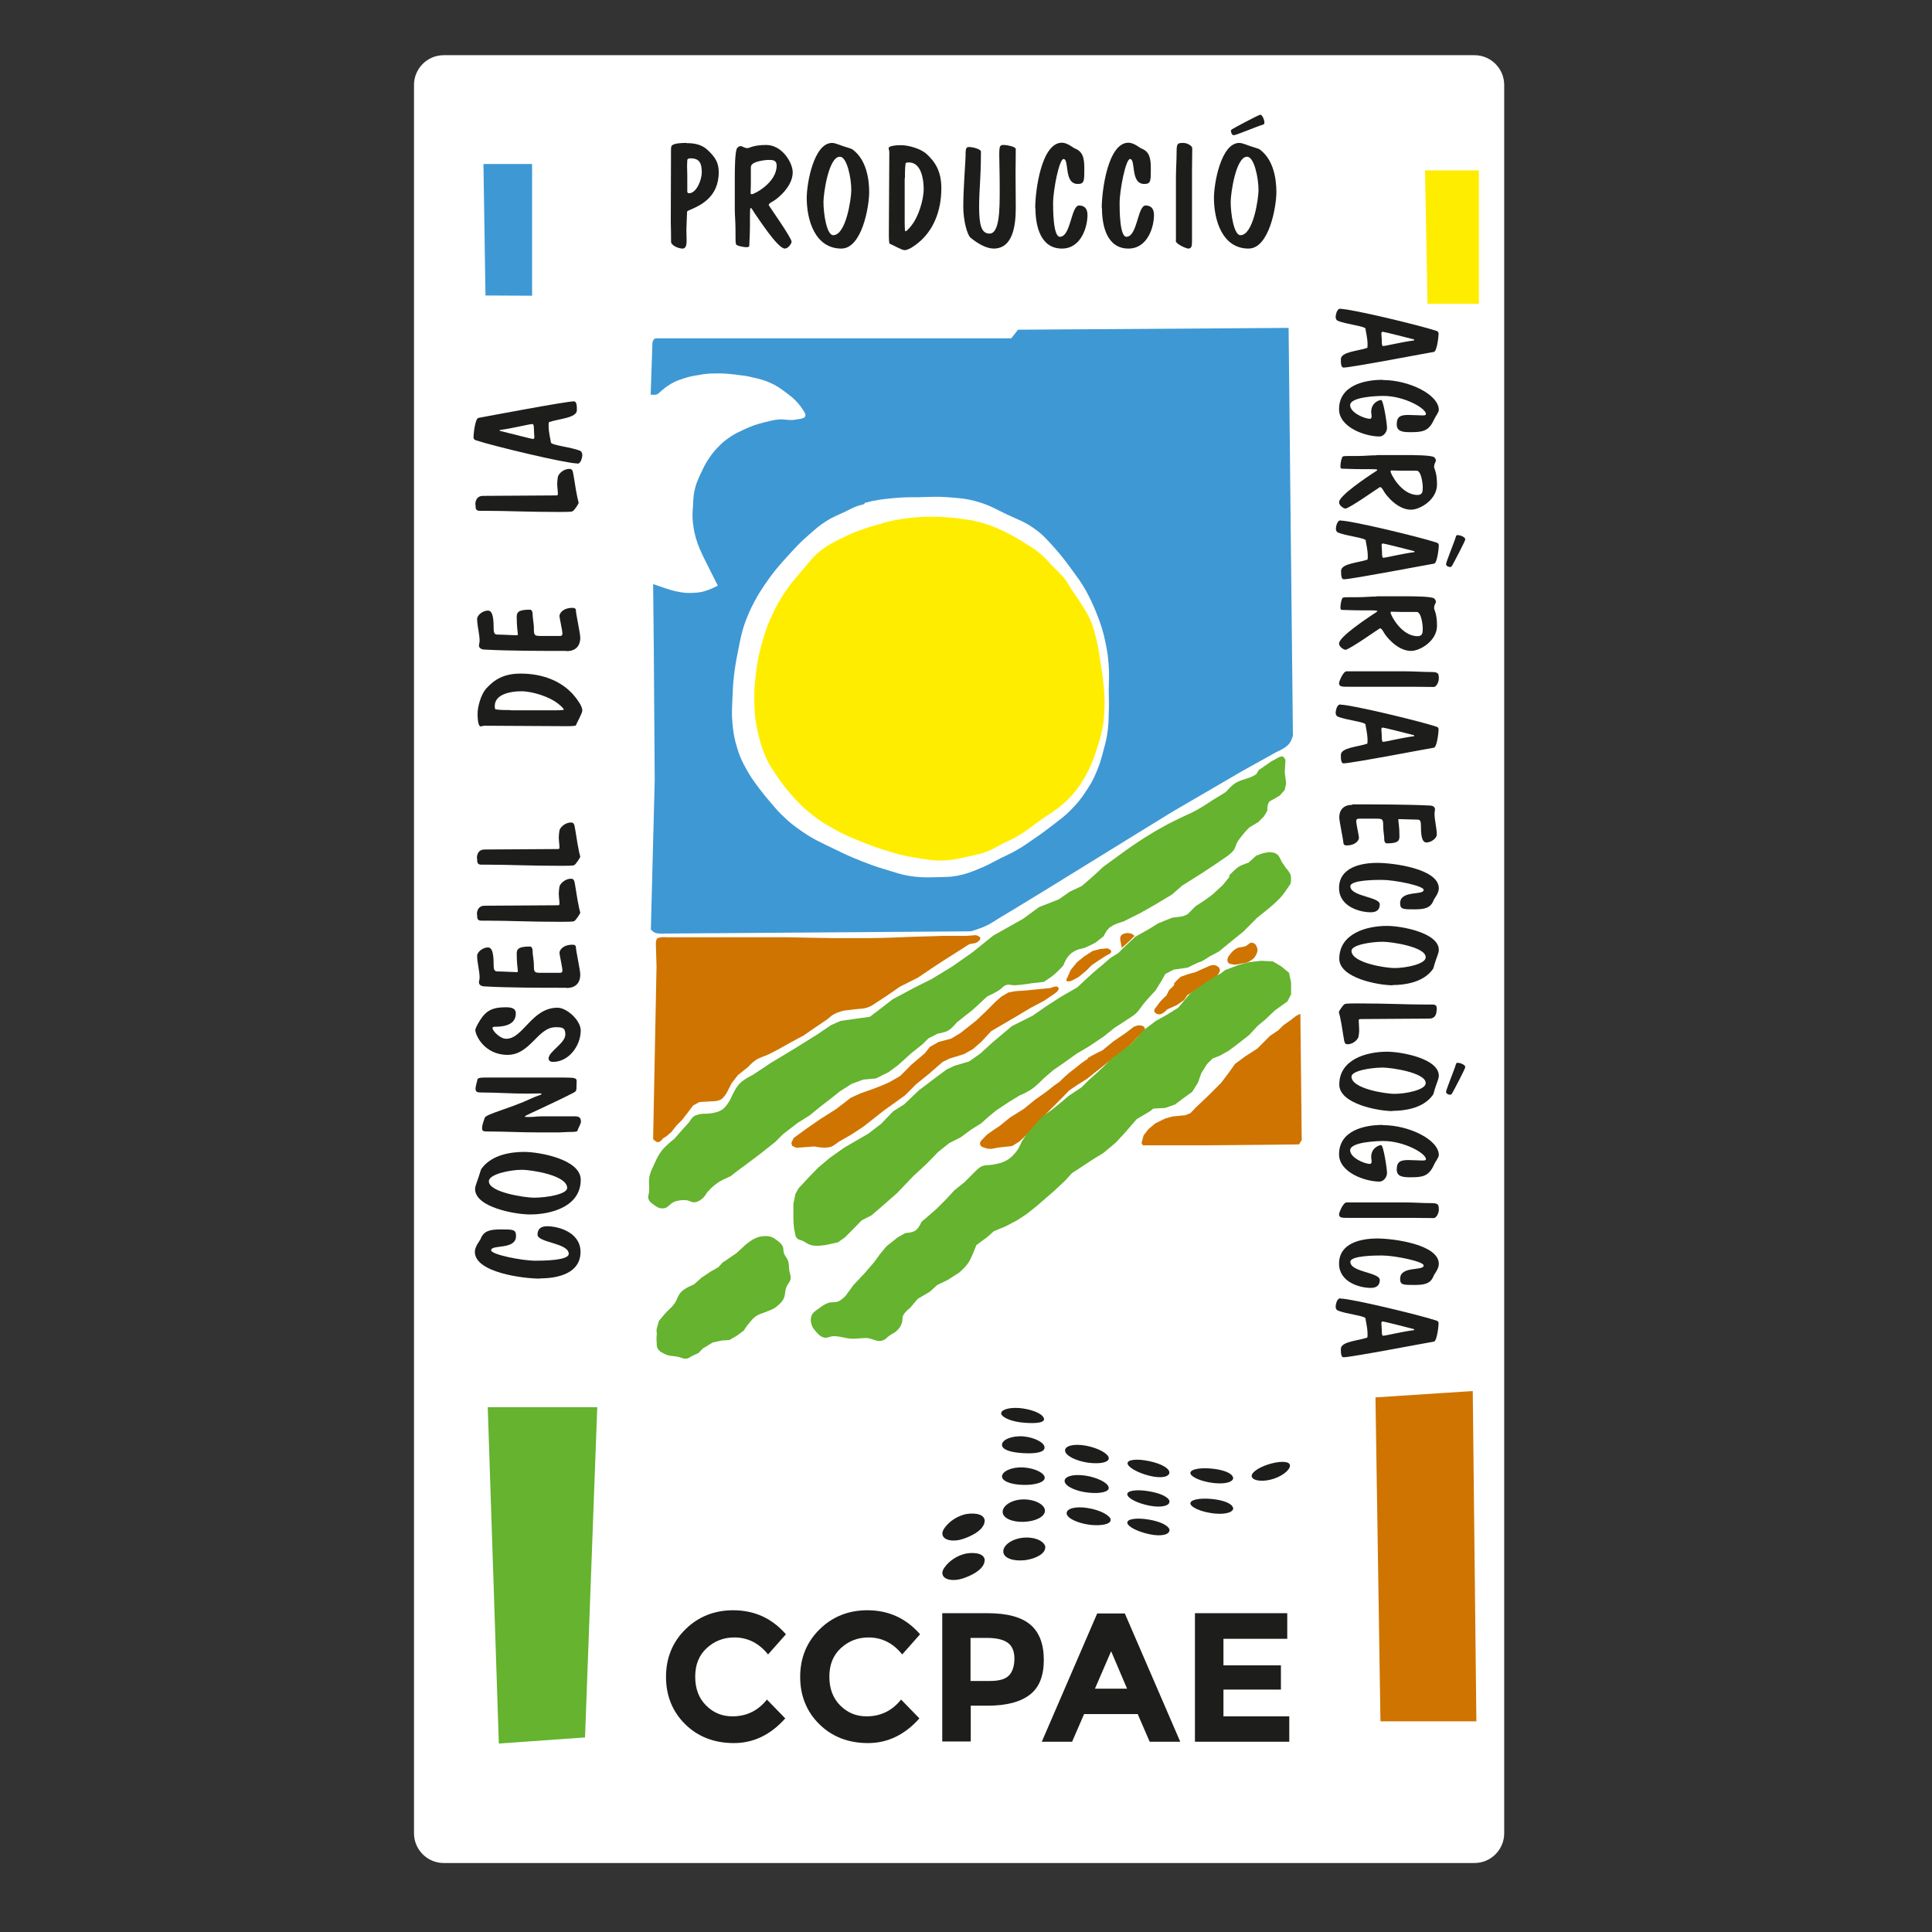 <svg xmlns="http://www.w3.org/2000/svg" width="140" height="140" viewBox="0 0 140 140" fill="none"><rect x="0" y="0" width="140" height="140" fill="#333333" stroke="none"/><g clip-path="url(#clip0_1456_1188)"><path d="M30 6.152C30 4.969 30.967 4 32.148 4H106.852C108.033 4 109 4.969 109 6.152V132.848C109 134.031 108.033 135 106.852 135H32.148C30.967 135 30 134.031 30 132.848V6.152Z" fill="white"></path><path d="M35.033 11.885H38.557V21.428L35.18 21.412L35.033 11.885Z" fill="#3E98D4"></path><path d="M103.262 12.345H107.164V22.02H103.443L103.262 12.345Z" fill="#FFED00"></path><path d="M35.344 101.967H43.279L42.393 125.9L36.148 126.343L35.344 101.967Z" fill="#65B32E"></path><path d="M99.672 101.26L106.721 100.8L106.984 124.734H100.033L99.672 101.26Z" fill="#CF7400"></path><path fill-rule="evenodd" clip-rule="evenodd" d="M62.639 36.524C62.443 36.573 62.344 36.606 62.164 36.656C61.738 36.803 61.525 36.951 61.131 37.132C60.639 37.362 60.344 37.46 59.885 37.756C59.328 38.101 59.066 38.364 58.574 38.791C57.967 39.317 57.672 39.645 57.131 40.236C56.41 41.025 56.016 41.485 55.41 42.372C55.098 42.848 54.918 43.111 54.656 43.62C54.377 44.146 54.246 44.442 54.033 45C53.721 45.838 53.656 46.331 53.475 47.201C53.197 48.581 53.115 49.386 53.066 50.782C53.049 51.373 53.016 51.702 53.066 52.293C53.131 53.049 53.197 53.492 53.426 54.232C53.607 54.823 53.754 55.135 54.049 55.677C54.361 56.252 54.59 56.564 54.984 57.09C55.328 57.55 55.525 57.796 55.902 58.223C56.246 58.634 56.443 58.864 56.836 59.225C57.262 59.636 57.525 59.833 58.016 60.178C58.869 60.786 59.443 61.032 60.394 61.492C61.197 61.886 61.656 62.1 62.492 62.428C63.082 62.658 63.426 62.79 64.049 62.971C64.918 63.233 65.41 63.431 66.311 63.529C66.951 63.595 67.311 63.578 67.967 63.562C68.508 63.545 68.82 63.562 69.344 63.463C69.967 63.348 70.311 63.217 70.902 62.971C71.574 62.708 71.934 62.478 72.59 62.149C73.016 61.936 73.279 61.837 73.689 61.591C74.164 61.328 74.41 61.131 74.853 60.835C75.459 60.424 75.787 60.178 76.361 59.734C76.82 59.373 77.115 59.176 77.525 58.765C78.049 58.24 78.328 57.911 78.738 57.271C79.066 56.778 79.23 56.482 79.459 55.924C79.689 55.382 79.787 55.053 79.934 54.478C80.066 54.018 80.131 53.772 80.213 53.312C80.328 52.671 80.328 52.31 80.344 51.653C80.377 51.029 80.344 50.684 80.344 50.059C80.344 49.353 80.394 48.959 80.344 48.269C80.295 47.645 80.262 47.3 80.131 46.676C79.951 45.772 79.787 45.263 79.443 44.392C79.18 43.752 79.016 43.407 78.689 42.799C78.361 42.208 78.115 41.895 77.721 41.353C77.23 40.68 76.951 40.302 76.394 39.678C75.869 39.103 75.59 38.758 74.967 38.315C74.262 37.805 73.77 37.657 72.967 37.28C72.18 36.902 71.738 36.623 70.902 36.376C70.066 36.13 69.574 36.097 68.705 36.031C67.853 35.966 67.361 36.015 66.508 36.031C65.803 36.031 65.41 36.031 64.721 36.097C63.902 36.179 63.443 36.228 62.656 36.442L62.639 36.524ZM47.148 28.64L47.279 24.812C47.279 24.812 47.328 24.631 47.41 24.566C47.492 24.5 47.689 24.517 47.689 24.517H73.279L73.77 23.892L93.377 23.761L93.689 53.312C93.689 53.312 93.59 53.673 93.443 53.854C93.197 54.215 92.525 54.478 92.525 54.478L90.016 55.874L85 58.798C85 58.798 80.557 61.525 77.721 63.283C76.148 64.252 75.279 64.794 73.705 65.747C73.295 65.993 73.049 66.141 72.639 66.387C72.131 66.683 71.869 66.913 71.328 67.143C70.967 67.307 70.361 67.488 70.361 67.488L47.836 67.652C47.836 67.652 47.541 67.652 47.394 67.553C47.295 67.488 47.164 67.356 47.164 67.356L47.443 56.531L47.377 47.004L47.328 42.323C47.328 42.323 47.787 42.487 48.082 42.585C48.525 42.733 48.77 42.815 49.23 42.898C49.607 42.963 49.82 42.98 50.197 42.963C50.623 42.947 50.869 42.914 51.279 42.766C51.574 42.668 52.016 42.438 52.016 42.438L51.115 40.647C51.115 40.647 50.738 39.908 50.557 39.399C50.361 38.824 50.279 38.479 50.213 37.888C50.164 37.428 50.18 37.165 50.213 36.721C50.246 36.228 50.23 35.949 50.344 35.473C50.459 34.964 50.607 34.701 50.82 34.224C50.984 33.88 51.066 33.699 51.262 33.387C51.508 33.009 51.656 32.795 51.967 32.467C52.295 32.122 52.492 31.941 52.885 31.678C53.262 31.416 53.508 31.317 53.918 31.12C54.492 30.857 54.82 30.742 55.426 30.594C55.82 30.496 56.049 30.43 56.443 30.397C56.852 30.364 57.082 30.463 57.492 30.43C57.77 30.397 58.197 30.331 58.213 30.282C58.377 30.249 58.394 30.052 58.328 29.937C58.18 29.674 58.049 29.477 57.836 29.231C57.557 28.902 57.361 28.755 57.016 28.492C56.557 28.147 56.295 27.95 55.77 27.72C55.312 27.523 55.016 27.457 54.525 27.342C54.049 27.227 53.787 27.21 53.295 27.145C52.705 27.079 52.377 27.046 51.787 27.063C51.328 27.063 51.066 27.095 50.623 27.177C50.18 27.243 49.934 27.293 49.492 27.44C49.148 27.555 48.951 27.621 48.639 27.802C48.246 28.032 47.984 28.262 47.721 28.508C47.541 28.672 47.148 28.59 47.148 28.59V28.64Z" fill="#3E98D4"></path><path d="M63.934 37.904C64.623 37.74 65.016 37.641 65.721 37.559C66.328 37.477 66.672 37.46 67.279 37.444C67.754 37.444 68.016 37.444 68.492 37.477C69 37.51 69.279 37.543 69.77 37.608C70.361 37.69 70.705 37.74 71.279 37.92C71.869 38.101 72.18 38.233 72.738 38.495C73.344 38.791 73.689 38.988 74.262 39.349C74.705 39.629 74.967 39.776 75.361 40.105C75.721 40.401 75.885 40.614 76.213 40.959C76.607 41.37 76.869 41.567 77.213 42.027C77.426 42.306 77.508 42.503 77.705 42.799C77.918 43.127 78.049 43.292 78.262 43.62C78.607 44.179 78.836 44.491 79.082 45.099C79.262 45.559 79.328 45.838 79.443 46.314C79.623 47.053 79.672 47.497 79.787 48.252C79.869 48.778 79.918 49.074 79.967 49.599C80.033 50.306 80.066 50.717 80.033 51.423C80 51.998 79.984 52.31 79.869 52.885C79.77 53.377 79.672 53.657 79.525 54.133C79.377 54.593 79.295 54.856 79.115 55.299C78.951 55.694 78.836 55.907 78.639 56.269C78.394 56.696 78.246 56.926 77.951 57.303C77.623 57.714 77.41 57.928 77.016 58.273C76.459 58.765 76.082 58.946 75.475 59.373C74.787 59.866 74.426 60.194 73.689 60.622C73.328 60.835 73.098 60.917 72.721 61.098C72.246 61.344 71.984 61.525 71.475 61.722C70.984 61.903 70.689 61.952 70.164 62.067C69.557 62.199 69.213 62.297 68.574 62.346C67.721 62.396 67.246 62.297 66.41 62.166C65.443 62.018 64.902 61.853 63.951 61.558C63.344 61.361 63 61.229 62.394 60.983C61.623 60.671 61.18 60.49 60.443 60.08C59.918 59.784 59.623 59.62 59.131 59.258C58.426 58.733 58.066 58.388 57.475 57.747C57.066 57.287 56.852 57.024 56.492 56.515C56.016 55.825 55.721 55.447 55.41 54.675C55.164 54.1 55.082 53.739 54.934 53.131C54.721 52.211 54.672 51.669 54.656 50.717C54.656 49.928 54.688 49.484 54.787 48.712C54.902 47.809 55.016 47.3 55.262 46.429C55.492 45.624 55.656 45.181 56.016 44.425C56.295 43.834 56.492 43.505 56.852 42.947C57.279 42.306 57.574 41.978 58.082 41.386C58.623 40.762 58.885 40.352 59.541 39.842C60.033 39.464 60.361 39.317 60.918 39.037C61.475 38.758 61.803 38.61 62.394 38.397C62.984 38.183 63.312 38.085 63.918 37.937L63.934 37.904Z" fill="#FFED00"></path><path d="M47.705 67.981C47.787 67.882 48.279 67.915 48.279 67.915H51.148H57.049C57.049 67.915 59.049 67.964 60.328 67.981C61.377 67.981 61.967 67.981 63.016 67.981C64.246 67.964 64.934 67.931 66.164 67.882C67 67.866 68.311 67.816 68.311 67.816H70.033L70.689 67.767C70.689 67.767 70.984 67.816 71.033 67.964C71.082 68.145 70.721 68.326 70.721 68.326L70.23 68.424L68.344 69.623L67.492 70.182L66.525 70.839L65.213 71.496C65.213 71.496 64.721 71.841 64.41 72.054C64.131 72.235 63.984 72.35 63.688 72.531C63.361 72.728 63.213 72.892 62.852 73.007C62.508 73.122 62.312 73.089 61.951 73.138C61.639 73.171 61.131 73.237 61.131 73.237C61.131 73.237 60.672 73.352 60.426 73.5C60.197 73.615 60.115 73.746 59.902 73.894C59.574 74.124 59.049 74.469 59.049 74.469L58.246 75.028L57.328 75.52L56.508 75.98C56.508 75.98 56.033 76.243 55.721 76.391C55.344 76.572 55.082 76.604 54.738 76.834C54.492 76.999 54.18 77.344 54.18 77.344L53.475 77.902L53.016 78.493L52.656 79.2C52.656 79.2 52.459 79.528 52.262 79.66C52.016 79.824 51.508 79.808 51.508 79.808L50.688 79.857L50.23 80.103L49.77 80.711L49.426 81.154L49.016 81.565L48.656 82.025L48.295 82.337L48.049 82.485C48.049 82.485 47.869 82.764 47.672 82.764C47.508 82.764 47.328 82.534 47.328 82.534L47.574 70.034L47.525 68.375C47.525 68.375 47.525 68.112 47.623 67.997L47.705 67.981Z" fill="#CF7400"></path><path d="M91.279 55.759L92.131 55.168L92.59 54.922C92.59 54.922 92.803 54.774 92.951 54.823C93.066 54.872 93.148 55.069 93.148 55.069L93.098 55.989L93.197 56.745L93.098 57.238L92.738 57.648L92.328 57.895C92.328 57.895 92.098 57.993 91.984 58.092C91.803 58.289 91.836 58.749 91.836 58.749L91.59 59.16L91.18 59.57L90.525 59.965C90.525 59.965 90.23 60.26 90.066 60.474C89.902 60.687 89.787 60.802 89.656 61.032C89.541 61.246 89.541 61.394 89.41 61.591C89.213 61.87 88.77 62.149 88.77 62.149L87.951 62.708L87.131 63.25L85.672 64.17L84.918 64.827L83.656 65.582L82.607 66.174L81.394 66.781C81.394 66.781 80.639 66.962 80.328 67.291C80.148 67.471 79.967 67.849 79.967 67.849L79.377 68.309C79.377 68.309 78.918 68.555 78.623 68.671C78.377 68.769 78.197 68.753 77.967 68.868C77.689 69.015 77.541 69.114 77.361 69.36C77.197 69.574 77.049 69.968 77.049 69.968L76.656 70.379L76.246 70.74L75.639 71.151L74.77 71.249C74.77 71.249 74.016 71.381 73.525 71.397C73.262 71.397 73.098 71.299 72.869 71.397C72.689 71.463 72.623 71.594 72.459 71.709C72.131 71.939 71.541 72.202 71.541 72.202L70.492 73.171L69.328 74.091C69.328 74.091 68.984 74.535 68.672 74.699C68.426 74.83 67.967 74.896 67.967 74.896L67.279 75.241L66.869 75.652L66.049 76.309L65.082 77.179L64.394 77.689L63.475 78.148L62.557 78.231L61.705 78.543L60.836 79.101L60.328 79.512L59.41 80.218L58.672 80.826L57.803 81.368L56.738 82.189L56.18 82.748L55.082 83.618L54.164 84.308L53.41 84.867L52.951 85.228C52.951 85.228 52.623 85.376 52.41 85.475C52.213 85.59 52.082 85.639 51.902 85.787C51.656 85.967 51.541 86.082 51.344 86.296C51.131 86.51 51.098 86.707 50.852 86.887C50.689 87.002 50.574 87.084 50.377 87.117C50.115 87.166 49.984 86.986 49.705 86.969C49.41 86.953 49.246 86.969 48.951 87.052C48.541 87.166 48.41 87.594 48 87.561C47.738 87.561 47.59 87.462 47.377 87.298C47.197 87.166 47.049 87.084 46.984 86.854C46.934 86.674 47.016 86.575 47.033 86.378C47.082 85.902 46.967 85.622 47.082 85.162C47.164 84.85 47.262 84.686 47.394 84.391C47.574 83.996 47.672 83.75 47.934 83.405C48.23 83.011 48.869 82.518 48.869 82.518L49.459 81.844L49.951 81.302C49.951 81.302 50.098 81.023 50.262 80.908C50.459 80.76 50.869 80.711 50.869 80.711C50.869 80.711 51.344 80.711 51.623 80.662C51.918 80.596 52.098 80.563 52.344 80.399C52.656 80.185 52.934 79.643 52.934 79.643C52.934 79.643 53.246 78.888 53.59 78.526C53.902 78.198 54.557 77.886 54.557 77.886L55.869 77.015L57.639 75.947L59.246 74.945L60.213 74.288L60.918 73.976L61.967 73.828L63.033 73.68L63.639 73.221L64.705 72.399L66.213 71.594L67.525 70.937L69.033 70.017L70.459 69.015L71.967 67.8L74.131 66.584L75.295 65.73L76.721 65.172L77.525 64.613L78.394 64.203L79.262 63.447L79.951 62.806L81.623 61.591C81.623 61.591 82.508 60.967 83.098 60.605C83.59 60.293 83.885 60.129 84.394 59.849C84.836 59.603 85.098 59.488 85.557 59.258C86 59.045 86.262 58.946 86.689 58.716C87.164 58.453 87.853 57.993 87.853 57.993L88.836 57.386C88.836 57.386 89.213 56.926 89.525 56.745C89.721 56.614 90.082 56.499 90.082 56.499C90.082 56.499 90.492 56.384 90.738 56.269C90.853 56.203 91.033 56.104 91.033 56.104L91.23 55.776L91.279 55.759Z" fill="#65B32E"></path><path d="M57.361 82.781L57.508 82.469L58.475 81.762L59.475 81.072L60.59 80.366L61.656 79.545L62.344 79.233L63.361 78.871C63.361 78.871 64.033 78.625 64.459 78.411C64.77 78.247 65.23 77.968 65.23 77.968L66.049 77.146L67.016 76.325L67.377 75.865L68.016 75.504L68.934 75.257L69.59 74.863L70.754 73.943L71.443 73.286L72.098 72.629L72.557 72.219L73.066 71.923L73.574 71.824L74.311 71.775L75.147 71.693L76.131 71.594C76.131 71.594 76.606 71.364 76.705 71.578C76.787 71.775 76.393 72.021 76.393 72.021L75.639 72.531L74.672 73.04L73.574 73.697L72.705 74.206L71.836 74.715L71.082 75.52L70.492 76.029L69.836 76.391L68.82 76.703L68.311 76.949L67.311 77.82L66.393 78.559L65.574 79.38L64.016 80.497L63.311 81.056L62.557 81.647L61.705 82.206L60.738 82.764C60.738 82.764 60.475 82.978 60.279 83.076C59.82 83.273 59.016 83.076 59.016 83.076L57.705 83.175L57.393 83.027L57.344 82.781H57.361Z" fill="#CF7400"></path><path d="M77.344 70.839L77.59 70.28L78.049 69.722L78.557 69.311L79.164 68.917L79.721 68.769L80.262 68.72C80.262 68.72 80.492 68.802 80.525 68.933C80.557 69.098 80.213 69.213 80.213 69.213L79.574 69.623L79.115 69.935L78.705 70.346L78.147 70.806L77.689 71.052C77.689 71.052 77.328 71.2 77.279 71.052C77.262 70.97 77.328 70.855 77.328 70.855L77.344 70.839Z" fill="#CF7400"></path><path d="M81.197 67.866C81.279 67.701 81.426 67.652 81.606 67.619C81.77 67.586 82.016 67.668 82.016 67.668L82.213 67.816L81.803 68.227L81.295 68.687L81.197 68.227C81.197 68.227 81.147 67.997 81.197 67.866Z" fill="#CF7400"></path><path d="M89.066 63.447C89.066 63.447 89.459 63.003 89.77 62.806C90.033 62.642 90.475 62.511 90.475 62.511L91.033 62.001L91.443 61.854C91.443 61.854 91.82 61.739 92.049 61.755C92.246 61.771 92.377 61.788 92.541 61.903C92.721 62.034 92.853 62.412 92.853 62.412L93.164 62.872C93.164 62.872 93.443 63.168 93.525 63.414C93.59 63.644 93.525 64.022 93.525 64.022C93.525 64.022 93.18 64.564 92.918 64.892C92.607 65.27 92.016 65.763 92.016 65.763L91.098 66.502L90.082 67.521L89.066 68.342L88.328 68.95L87.672 69.295C87.672 69.295 87.066 69.705 86.967 69.705C86.869 69.705 86.066 70.116 86.066 70.116L85.049 70.264L84.443 70.576L84.131 71.134L83.721 71.791C83.721 71.791 83.279 72.251 83.016 72.564C82.705 72.909 82.607 73.171 82.262 73.483C82 73.697 81.82 73.779 81.541 73.976C81.23 74.173 80.754 74.485 80.754 74.485L80 75.093L78.902 75.832L78.033 76.342L77.115 76.999L76.311 77.557L75.607 78.165C75.607 78.165 75.098 78.707 74.689 78.97C74.394 79.167 73.885 79.38 73.885 79.38L73.131 79.84L72.213 80.448L71.705 80.859L71.098 81.401L70.361 81.861L69.607 82.419L68.787 82.83L67.967 83.487C67.967 83.487 67.426 84.062 67.066 84.407C66.721 84.735 66.164 85.245 66.164 85.245L65 86.46L63.803 87.511L63.148 88.07L62.443 88.431L61.59 89.302L61.23 89.663L60.721 90.025L59.803 90.222C59.803 90.222 59.148 90.337 58.754 90.222C58.492 90.14 58.394 90.025 58.148 89.91C58.016 89.844 57.902 89.86 57.787 89.762C57.623 89.614 57.639 89.466 57.59 89.253C57.492 88.891 57.492 88.284 57.492 88.284V87.232L57.639 86.526C57.639 86.526 57.836 86.115 57.951 86.017C58.049 85.918 58.656 85.261 58.656 85.261L59.295 84.604L60.115 83.914L61.18 83.159L62.934 82.14L63.852 81.434L64.721 80.53L65.525 80.021L66.59 79.003L67.918 78.001L68.607 77.491L69.164 77.229L70.23 76.916L71.082 76.309L71.902 75.553L73.328 74.354L74.836 73.598L75.853 72.892L76.869 72.235L78.066 71.545L78.77 70.888L79.279 70.428L79.885 69.919L80.475 69.41L81.033 69.065L81.344 68.753L82.262 67.882L83.262 67.323L83.918 66.913L84.934 66.502L85.689 66.404L86.049 66.256L86.639 65.665L87.344 65.204C87.344 65.204 87.853 64.843 87.951 64.745C88.049 64.646 88.607 64.137 88.607 64.137L89.098 63.529L89.066 63.447Z" fill="#65B32E"></path><path d="M89.164 69.114C89.311 68.933 89.41 68.835 89.623 68.72C89.836 68.605 90 68.654 90.23 68.572C90.459 68.49 90.557 68.243 90.787 68.326C90.967 68.375 91.033 68.506 91.098 68.687C91.164 68.9 91.098 69.032 91 69.229C90.885 69.459 90.721 69.558 90.492 69.689C90.279 69.804 90.131 69.804 89.885 69.837C89.672 69.87 89.541 69.935 89.328 69.886C89.18 69.853 89.066 69.853 88.984 69.738C88.918 69.623 88.934 69.508 88.984 69.377C89.033 69.262 89.098 69.213 89.164 69.13V69.114Z" fill="#CF7400"></path><path d="M85.082 71.299C84.984 71.299 85.541 70.79 85.541 70.79L86.082 70.592L86.639 70.445L86.951 70.297L87.508 70.05C87.508 70.05 87.852 69.87 88.066 69.952C88.213 70.001 88.311 70.067 88.377 70.198C88.443 70.379 88.328 70.51 88.23 70.658C88.131 70.79 87.918 70.904 87.918 70.904L87.557 71.151L86.852 71.611L86.049 72.104L85.803 72.465L85.295 72.826L84.59 73.138C84.59 73.138 84.246 73.533 83.984 73.5C83.852 73.483 83.754 73.451 83.672 73.352C83.541 73.155 83.803 72.991 83.918 72.793C84.098 72.498 84.525 72.136 84.525 72.136L84.721 71.742C84.721 71.742 85.18 71.332 85.082 71.332V71.299Z" fill="#CF7400"></path><path d="M78.82 76.67C79.213 76.424 79.885 76.112 79.885 76.112L80.689 75.455L81.557 74.863L82.164 74.403C82.164 74.403 82.443 74.272 82.623 74.305C82.754 74.321 82.853 74.338 82.934 74.453C83.082 74.666 82.574 74.978 82.311 75.274C82.066 75.57 81.902 75.717 81.607 75.964C81.41 76.128 81.098 76.374 81.098 76.374L80.394 76.884L79.754 77.393L78.738 78.198L78.082 78.608L77.475 79.019L76.934 79.578L76.574 79.939L75.508 81.007L74.803 81.811L74.197 82.419L73.853 82.731L73.344 83.043C73.344 83.043 72.82 83.109 72.475 83.142C72.066 83.175 71.803 83.339 71.41 83.191C71.262 83.142 71.131 83.126 71.049 82.994C70.918 82.764 71.18 82.584 71.361 82.386C71.525 82.189 71.672 82.124 71.885 81.959C72.098 81.811 72.426 81.598 72.426 81.598L73.197 80.974L74.197 80.35L75 79.693L75.836 79.101L76.328 78.707L76.77 78.395C76.77 78.395 77.098 78.066 77.311 77.886C77.525 77.689 77.656 77.606 77.885 77.426C78.082 77.278 78.18 77.179 78.377 77.031C78.557 76.9 78.656 76.834 78.836 76.719L78.82 76.67Z" fill="#CF7400"></path><path d="M88.82 70.28L89.77 69.919L90.525 69.722L91.393 69.623L92.246 69.672L92.853 70.034L93.41 70.494L93.557 71.2V72.054L93.295 72.564L92.377 73.221L91.689 73.878L91.131 74.338L90.525 74.995L89.77 75.586L89.033 76.144L88.377 76.506L87.869 76.703L87.459 77.114L87.049 77.771L86.803 78.461L86.393 79.118L85.754 79.578L85.147 80.037L84.443 80.284L83.574 80.333L83.328 80.53L82.377 81.089L81.508 82.091L80.853 82.797L79.951 83.553L79.197 84.013L78.377 84.555L77.672 85.015L77.213 85.524L76.41 86.279L75.197 87.331L74.443 87.939L73.754 88.398L72.885 88.858L72.016 89.22L71.557 89.63L70.754 90.222L70.508 90.83C70.508 90.83 70.311 91.322 70.115 91.585C69.918 91.848 69.541 92.193 69.541 92.193L68.672 92.751L67.918 93.113L67.377 93.606L66.508 94.115L65.951 94.772C65.951 94.772 65.557 95.068 65.443 95.33C65.361 95.528 65.426 95.675 65.344 95.889C65.262 96.102 65.197 96.217 65.033 96.382C64.836 96.595 64.672 96.628 64.443 96.792C64.279 96.907 64.213 97.022 64.033 97.105C63.574 97.318 63.262 96.973 62.77 96.957C62.361 96.957 62.131 97.022 61.721 97.006C61.213 96.99 60.934 96.825 60.426 96.825C60.115 96.825 59.934 97.006 59.656 96.907C59.41 96.825 59.312 96.694 59.131 96.497C58.951 96.3 58.852 96.168 58.787 95.905C58.738 95.708 58.738 95.593 58.787 95.396C58.885 95.084 59.115 94.986 59.377 94.788C59.59 94.624 59.738 94.525 59.984 94.427C60.279 94.312 60.508 94.427 60.803 94.279C61 94.181 61.262 93.918 61.262 93.918L61.852 93.113L62.672 92.242L63.377 91.421L63.738 90.912L64.246 90.304L65.049 89.663L65.607 89.351C65.607 89.351 66.115 89.335 66.361 89.154C66.59 88.99 66.77 88.546 66.77 88.546L67.836 87.626L68.639 86.822L69.147 86.263L69.902 85.655L70.311 85.245L70.557 84.998C70.557 84.998 70.853 84.67 71.098 84.538C71.41 84.391 71.623 84.456 71.967 84.391C72.262 84.325 72.443 84.308 72.721 84.193C73.049 84.046 73.23 83.914 73.475 83.651C73.607 83.504 73.672 83.421 73.787 83.241C73.902 83.06 74.033 82.731 74.033 82.731L74.443 82.124L75.508 80.924L76.164 80.465L76.918 79.857L77.459 79.397L78.377 78.789L78.885 78.28L79.492 77.738L79.984 77.278L80.59 76.67L81.967 75.652L82.934 74.6L83.738 73.993L84.557 73.533L85.377 73.023L85.885 72.416L86.23 72.005L87.344 71.2L88 70.79L88.459 70.543L88.869 70.231L88.82 70.28Z" fill="#65B32E"></path><path d="M93.459 73.976L93.918 73.615L94.23 73.467L94.328 82.616L94.131 82.928C94.131 82.928 90.016 82.978 87.393 82.994C86.541 82.994 85.213 82.994 85.213 82.994H82.82L82.721 82.83L82.869 82.272L83.23 81.812L83.721 81.401L84.426 81.056L84.934 80.908L85.902 80.809L86.262 80.662L86.656 80.251L87.574 79.38L88.492 78.461L89.098 77.656L89.492 77.097L90.246 76.539L91.115 75.98L92.033 75.06L92.623 74.666L92.984 74.305L93.492 73.943L93.459 73.976Z" fill="#CF7400"></path><path d="M52.393 91.47L53.361 90.813L53.984 90.238C53.984 90.238 54.393 89.877 54.705 89.745C54.918 89.647 55.066 89.598 55.295 89.581C55.525 89.565 55.672 89.565 55.885 89.63C56.066 89.696 56.148 89.762 56.295 89.877C56.475 90.008 56.59 90.09 56.705 90.287C56.803 90.485 56.738 90.649 56.82 90.846C56.902 91.043 57 91.125 57.082 91.306C57.197 91.585 57.148 91.782 57.197 92.078C57.23 92.291 57.312 92.423 57.295 92.636C57.262 92.916 57.082 93.014 56.984 93.277C56.852 93.606 56.934 93.852 56.754 94.164C56.606 94.41 56.475 94.509 56.262 94.69C55.967 94.92 55.754 94.953 55.41 95.1C55.213 95.183 55.082 95.199 54.885 95.314C54.59 95.478 54.475 95.659 54.262 95.905C54.098 96.086 53.902 96.415 53.902 96.415L53.393 96.792L52.852 97.104L52.312 97.137C52.312 97.137 51.705 97.269 51.639 97.285C51.574 97.318 51.016 97.679 50.984 97.679C50.951 97.679 50.623 98.041 50.623 98.041C50.623 98.041 50.344 98.172 50.164 98.254C50 98.336 49.918 98.435 49.738 98.451C49.508 98.484 49.377 98.369 49.131 98.32C48.754 98.238 48.492 98.287 48.148 98.106C47.967 98.008 47.836 97.959 47.705 97.794C47.541 97.564 47.606 97.351 47.574 97.072C47.557 96.792 47.623 96.842 47.574 96.365C47.574 96.316 47.754 95.708 47.754 95.708C47.754 95.708 48.033 95.38 48.213 95.166C48.459 94.887 48.639 94.788 48.852 94.493C49.098 94.164 49.098 93.868 49.393 93.589C49.672 93.31 50.279 93.08 50.279 93.08L50.836 92.587L51.492 92.144L52.049 91.832L52.393 91.454V91.47Z" fill="#65B32E"></path><path d="M34.459 36.557C34.459 36.853 34.459 37.017 34.787 37.017C34.951 37.017 35.148 37.017 35.312 37.017C36.77 37.017 38.23 37.099 40.541 37.099C40.869 37.099 41.41 37.099 41.492 37.05C41.623 36.984 41.934 36.491 41.934 36.442C41.934 36.393 41.836 36.245 41.574 34.52C41.508 34.044 41.443 33.978 41.262 33.978C40.77 33.978 40.443 34.405 40.426 34.553C40.393 34.734 40.377 34.931 40.377 35.062C40.377 35.309 40.426 35.555 40.426 35.785C40.426 35.883 40.393 35.9 40.295 35.9C38.541 35.9 36.77 35.933 35 35.933C34.607 35.933 34.443 36.212 34.443 36.573L34.459 36.557Z" fill="#1D1D1B"></path><path fill-rule="evenodd" clip-rule="evenodd" d="M41.836 33.6C42.131 33.6 42.197 33.058 42.197 32.96C42.197 32.877 42.148 32.73 42.066 32.68C41.459 32.401 39.918 32.27 39.918 32.056C39.918 31.925 39.754 31.383 39.754 30.857C39.754 30.791 39.754 30.66 39.77 30.594C40.443 30.348 41.803 30.299 41.803 29.724C41.803 29.461 41.803 29.083 41.59 29.083C41 29.083 34.951 30.233 34.672 30.282C34.426 30.315 34.312 31.481 34.312 31.678C34.312 31.81 34.361 31.859 34.492 31.908C35.738 32.319 41 33.584 41.836 33.584V33.6ZM36.18 31.169C37.246 31.021 38.361 30.726 38.59 30.726C38.689 30.726 38.689 31.005 38.689 31.071C38.689 31.317 38.721 31.547 38.721 31.678C38.721 31.744 38.689 31.81 38.639 31.81C38.508 31.81 37.033 31.416 36.213 31.218V31.153H36.197L36.18 31.169Z" fill="#1D1D1B"></path><path fill-rule="evenodd" clip-rule="evenodd" d="M49.803 12.706C49.803 12.476 49.787 12.246 49.787 12.016C49.787 11.885 49.803 11.753 49.803 11.622C49.803 11.49 49.934 11.474 50.049 11.474C50.705 11.474 50.852 11.852 50.852 12.492C50.852 13.051 50.459 14.004 49.934 14.004C49.82 14.004 49.803 13.938 49.803 13.823V12.706ZM49.754 10.357C49.541 10.357 48.803 10.357 48.672 10.57C48.623 10.636 48.623 10.735 48.623 10.899C48.623 12.854 48.607 14.48 48.607 16.09C48.607 16.336 48.623 16.583 48.623 16.812C48.623 17.503 48.623 17.601 48.656 17.634C48.82 17.88 49.246 18.012 49.459 18.012C49.738 18.012 49.754 17.667 49.754 17.404C49.754 17.075 49.738 16.878 49.738 16.665C49.738 16.386 49.787 15.531 49.787 15.367C49.787 15.318 49.82 15.285 49.902 15.252C50.672 14.924 52.082 14.349 52.082 12.476C52.082 11.737 51.787 11.375 51.344 10.932C50.852 10.439 50.279 10.373 49.754 10.373V10.357Z" fill="#1D1D1B"></path><path fill-rule="evenodd" clip-rule="evenodd" d="M54.426 12.065C54.426 11.704 55.443 11.589 55.688 11.589C56.016 11.589 56.279 11.605 56.279 12C56.279 13.248 54.656 14.069 54.492 14.069C54.41 14.069 54.393 14.069 54.393 13.987C54.393 13.741 54.41 13.511 54.41 13.281V12.065H54.426ZM53.246 15.153C53.246 15.63 53.295 16.073 53.295 16.533C53.295 17.502 53.295 17.601 53.344 17.716C53.377 17.798 53.82 17.913 54.115 17.913C54.246 17.913 54.295 17.864 54.295 17.814C54.295 17.601 54.344 16.977 54.344 16.369C54.344 15.186 54.344 15.071 54.41 15.071C54.459 15.071 54.557 15.252 54.705 15.482C54.869 15.695 56.344 18.012 56.869 18.012C57.131 18.012 57.361 17.634 57.361 17.519C57.361 17.223 55.705 14.907 55.705 14.858C55.705 14.759 55.852 14.677 56 14.595C56.328 14.414 57.443 13.527 57.443 12.492C57.443 11.786 56.672 10.505 55.525 10.505C54.574 10.505 54.311 10.735 54.164 10.735C53.984 10.735 53.852 10.636 53.705 10.587C53.639 10.587 53.541 10.587 53.426 10.718C53.246 10.899 53.246 12.427 53.246 12.887V15.153Z" fill="#1D1D1B"></path><path fill-rule="evenodd" clip-rule="evenodd" d="M60.869 11.359C61.361 11.359 61.688 12.854 61.688 13.774C61.688 14.381 61.311 17.043 60.377 17.043C59.918 17.043 59.672 15.548 59.672 14.628C59.672 14.02 60.049 11.359 60.852 11.359H60.869ZM62.984 13.921C62.984 12.985 62.787 11.589 61.803 10.85C61.721 10.784 61.656 10.768 61.393 10.685C60.967 10.57 60.557 10.357 60.295 10.357C58.984 10.357 58.459 13.248 58.459 14.349C58.459 15.925 59.049 18.012 60.967 18.012C62.459 18.012 62.984 14.973 62.984 13.921Z" fill="#1D1D1B"></path><path fill-rule="evenodd" clip-rule="evenodd" d="M65.574 12.919C65.574 12.657 65.574 12.131 65.623 11.852C65.623 11.786 65.721 11.77 65.869 11.77C66.77 11.77 66.934 13.034 66.934 13.691C66.934 14.529 66.525 15.728 66.098 16.27C66.033 16.369 65.721 16.763 65.606 16.763C65.59 16.763 65.557 16.714 65.557 16.041V12.919H65.574ZM68.213 13.642C68.213 12.394 67.754 11.72 67.147 11.162C66.721 10.768 65.82 10.521 65.311 10.521C65.18 10.521 64.393 10.521 64.393 10.751C64.393 10.817 64.443 10.899 64.443 11.03C64.443 13.018 64.41 14.989 64.41 16.96C64.41 17.371 64.426 17.65 64.475 17.667C64.574 17.683 65.344 18.127 65.541 18.127C65.869 18.127 66.344 17.749 66.492 17.634C67.639 16.73 68.213 15.285 68.213 13.642Z" fill="#1D1D1B"></path><path d="M69.803 14.973C69.803 15.975 70.082 17.01 70.328 17.223C70.82 17.634 71.475 18.012 72 18.012C73.41 18.012 73.606 16.32 73.606 15.055C73.606 14.201 73.59 13.347 73.59 12.492C73.59 12.098 73.606 11.704 73.606 10.8C73.606 10.62 72.934 10.505 72.787 10.505C72.475 10.505 72.41 10.505 72.41 11.228C72.41 11.688 72.443 12.443 72.443 13.724C72.443 15.121 72.443 16.927 71.705 16.927C71.098 16.927 70.951 16.254 70.951 14.973C70.951 13.691 71.082 13.018 71.082 10.981C71.082 10.817 70.525 10.653 70.213 10.653C69.984 10.653 69.967 10.8 69.967 11.375C69.967 11.622 69.803 13.691 69.803 14.989V14.973Z" fill="#1D1D1B"></path><path d="M75.033 15.088C75.033 16.336 75.377 18.012 76.951 18.012C78.361 18.012 78.803 16.418 78.803 15.581C78.803 15.088 78.557 14.891 78.197 14.891C77.606 14.891 77.606 17.157 76.803 17.157C76.311 17.157 76.311 15.17 76.311 14.726C76.311 13.774 76.754 11.523 77.066 11.523C77.508 11.523 77.066 13.33 78.098 13.33C78.574 13.33 78.574 13.117 78.574 12.23C78.574 11.441 78.475 10.981 77.869 10.751C77.754 10.702 77.344 10.341 76.951 10.341C75.459 10.341 75.016 13.839 75.016 15.071L75.033 15.088Z" fill="#1D1D1B"></path><path d="M79.853 15.088C79.853 16.336 80.197 18.012 81.77 18.012C83.18 18.012 83.623 16.418 83.623 15.581C83.623 15.088 83.377 14.891 83.016 14.891C82.426 14.891 82.426 17.157 81.623 17.157C81.131 17.157 81.131 15.17 81.131 14.726C81.131 13.774 81.574 11.523 81.885 11.523C82.328 11.523 81.885 13.33 82.918 13.33C83.393 13.33 83.393 13.117 83.393 12.23C83.393 11.441 83.295 10.981 82.689 10.751C82.574 10.702 82.164 10.341 81.77 10.341C80.279 10.341 79.836 13.839 79.836 15.071L79.853 15.088Z" fill="#1D1D1B"></path><path d="M85.197 17.437C85.197 17.7 85.984 18.012 86.098 18.012C86.377 18.012 86.377 17.798 86.377 17.355C86.377 15.712 86.377 14.086 86.377 12.443C86.377 11.868 86.394 11.31 86.394 10.735C86.394 10.57 86.033 10.357 85.754 10.357C85.344 10.357 85.262 10.39 85.262 10.965C85.262 11.605 85.213 12.246 85.213 12.887V17.437H85.197Z" fill="#1D1D1B"></path><path fill-rule="evenodd" clip-rule="evenodd" d="M91.311 8.32C91.197 8.32 89.361 9.306 89.295 9.355C89.246 9.388 89.197 9.421 89.197 9.47C89.197 9.569 89.246 9.799 89.41 9.799C89.574 9.799 91.164 9.125 91.492 9.043C91.606 9.01 91.623 8.977 91.623 8.862C91.623 8.731 91.492 8.304 91.295 8.304L91.311 8.32ZM90.377 11.359C90.869 11.359 91.197 12.854 91.197 13.774C91.197 14.382 90.82 17.043 89.885 17.043C89.426 17.043 89.18 15.548 89.18 14.628C89.18 14.02 89.557 11.359 90.361 11.359H90.377ZM92.492 13.921C92.492 12.985 92.295 11.589 91.311 10.85C91.23 10.784 91.164 10.768 90.902 10.685C90.475 10.57 90.066 10.357 89.803 10.357C88.492 10.357 87.967 13.248 87.967 14.349C87.967 15.925 88.557 18.012 90.475 18.012C91.967 18.012 92.492 14.973 92.492 13.921Z" fill="#1D1D1B"></path><path d="M39.148 92.636C40.393 92.636 42.066 92.291 42.066 90.715C42.066 89.302 40.475 88.858 39.639 88.858C39.148 88.858 38.951 89.105 38.951 89.466C38.951 90.058 41.213 90.058 41.213 90.862C41.213 91.355 39.23 91.355 38.787 91.355C37.836 91.355 35.59 90.912 35.59 90.6C35.59 90.156 37.393 90.6 37.393 89.565C37.393 89.088 37.18 89.088 36.295 89.088C35.508 89.088 35.049 89.187 34.82 89.795C34.77 89.91 34.41 90.32 34.41 90.715C34.41 92.209 37.902 92.653 39.131 92.653L39.148 92.636Z" fill="#1D1D1B"></path><path fill-rule="evenodd" clip-rule="evenodd" d="M35.426 85.59C35.426 85.097 36.918 84.768 37.836 84.768C38.443 84.768 41.098 85.146 41.098 86.082C41.098 86.542 39.607 86.789 38.689 86.789C38.082 86.789 35.426 86.411 35.426 85.606V85.59ZM37.984 83.471C37.049 83.471 35.656 83.668 34.918 84.653C34.852 84.735 34.836 84.801 34.754 85.064C34.639 85.491 34.426 85.902 34.426 86.165C34.426 87.479 37.312 88.004 38.41 88.004C39.984 88.004 42.082 87.413 42.082 85.491C42.082 83.996 39.049 83.471 37.984 83.471Z" fill="#1D1D1B"></path><path d="M39.623 80.892C39.344 80.892 38.918 80.892 38.754 80.924C38.59 80.941 38.426 80.941 38.328 80.941C38.049 80.941 38.033 80.941 38.033 80.892C38.033 80.842 40.41 79.791 41.557 79.183C41.721 79.101 41.77 79.035 41.77 78.888C41.77 78.707 41.787 78.526 41.787 78.362C41.787 78.132 41.705 78.083 40.885 78.083H35.082C34.787 78.083 34.623 78.132 34.606 78.198C34.541 78.461 34.459 78.756 34.459 78.871C34.459 79.134 34.574 79.167 34.902 79.167C35.967 79.167 37.098 79.249 38.23 79.249C38.508 79.249 38.787 79.233 39.066 79.233C39.148 79.233 39.246 79.233 39.246 79.282C39.246 79.331 38.852 79.43 38.475 79.61C37.049 80.284 35.23 80.727 35.131 80.99C34.984 81.401 34.934 81.582 34.934 81.746C34.934 81.959 35 81.992 35.377 81.992C36.557 81.992 37.754 82.058 38.934 82.058H40.541C40.77 82.058 41.016 82.025 41.246 82.025C41.541 82.025 41.836 82.025 41.852 81.927C41.885 81.762 42.098 81.434 42.098 81.286C42.098 80.957 41.934 80.892 41.623 80.892H39.639H39.623Z" fill="#1D1D1B"></path><path d="M36.77 76.44C38.443 76.44 38.951 74.436 40.262 74.436C40.721 74.436 40.967 74.453 40.967 74.962C40.967 75.602 39.754 76.194 39.754 76.703C39.754 76.884 39.918 76.949 40.066 76.949C41.23 76.949 42.082 75.767 42.082 74.666C42.082 73.96 41.098 73.023 40.393 73.023C38.541 73.023 37.902 75.274 36.688 75.274C36.213 75.274 35.688 74.683 35.688 74.502C35.688 74.436 35.738 74.403 35.852 74.403C37.049 74.403 37.377 73.96 37.377 73.434C37.377 73.04 37.016 72.991 36.656 72.991C35.721 72.991 35.246 73.204 34.787 73.927C34.508 74.37 34.443 74.584 34.443 74.633C34.443 75.011 35.098 76.44 36.787 76.44H36.77Z" fill="#1D1D1B"></path><path d="M41.049 71.594C41.672 71.594 42.049 71.266 42.049 70.609C42.049 70.329 41.738 68.884 41.738 68.703C41.738 68.523 41.672 68.457 41.492 68.457C40.77 68.457 40.541 68.868 40.541 69.048C40.541 69.18 40.754 70.1 40.754 70.313C40.754 70.494 40.672 70.494 40.475 70.494H39.18C38.738 70.494 38.688 70.445 38.688 70.001C38.688 69.508 38.59 69.229 38.59 68.835C38.59 68.753 38.525 68.588 38.41 68.588C37.574 68.588 37.443 68.769 37.443 69.114C37.443 69.87 37.525 70.215 37.525 70.395C37.525 70.428 37.475 70.445 37.459 70.445C37.213 70.445 36.475 70.395 36.131 70.395C35.852 70.395 35.77 70.362 35.77 69.87C35.77 68.917 35.606 68.654 35.361 68.654C34.984 68.654 34.574 68.983 34.574 69.262C34.574 69.771 34.754 70.329 34.754 70.855C34.754 70.987 34.705 71.085 34.705 71.184C34.705 71.397 34.934 71.479 35.115 71.479C36.852 71.578 39.246 71.578 41.033 71.578L41.049 71.594Z" fill="#1D1D1B"></path><path d="M34.574 66.256C34.574 66.552 34.574 66.716 34.902 66.716C35.066 66.716 35.262 66.716 35.426 66.716C36.885 66.716 38.344 66.798 40.656 66.798C40.984 66.798 41.525 66.798 41.607 66.749C41.738 66.683 42.049 66.19 42.049 66.141C42.049 66.092 41.951 65.944 41.688 64.219C41.623 63.743 41.557 63.677 41.377 63.677C40.885 63.677 40.557 64.104 40.541 64.252C40.508 64.433 40.492 64.646 40.492 64.761C40.492 65.007 40.541 65.254 40.541 65.484C40.541 65.582 40.508 65.599 40.41 65.599C38.656 65.599 36.885 65.632 35.115 65.632C34.721 65.632 34.557 65.911 34.557 66.272L34.574 66.256Z" fill="#1D1D1B"></path><path d="M34.574 62.199C34.574 62.494 34.574 62.658 34.902 62.658C35.066 62.658 35.262 62.658 35.426 62.658C36.885 62.658 38.344 62.74 40.656 62.74C40.984 62.74 41.525 62.741 41.607 62.691C41.738 62.626 42.049 62.133 42.049 62.084C42.049 62.034 41.951 61.886 41.688 60.145C41.623 59.669 41.557 59.603 41.377 59.603C40.885 59.603 40.557 60.03 40.541 60.178C40.508 60.359 40.492 60.572 40.492 60.687C40.492 60.934 40.541 61.18 40.541 61.41C40.541 61.509 40.508 61.525 40.41 61.525C38.656 61.525 36.885 61.558 35.115 61.558C34.721 61.558 34.557 61.837 34.557 62.199H34.574Z" fill="#1D1D1B"></path><path fill-rule="evenodd" clip-rule="evenodd" d="M37 51.456C36.738 51.456 36.213 51.456 35.934 51.406C35.869 51.406 35.852 51.308 35.852 51.16C35.852 50.257 37.115 50.092 37.77 50.092C38.607 50.092 39.803 50.503 40.361 50.93C40.459 50.996 40.852 51.308 40.852 51.423C40.852 51.439 40.803 51.472 40.131 51.472H37.016L37 51.456ZM37.721 48.811C36.475 48.811 35.803 49.271 35.246 49.879C34.852 50.306 34.607 51.209 34.607 51.718C34.607 51.85 34.607 52.638 34.836 52.638C34.902 52.638 34.984 52.589 35.115 52.589C37.098 52.589 39.066 52.622 41.033 52.622C41.443 52.622 41.721 52.605 41.738 52.556C41.754 52.458 42.197 51.686 42.197 51.489C42.197 51.16 41.82 50.684 41.705 50.536C40.803 49.37 39.344 48.811 37.721 48.811Z" fill="#1D1D1B"></path><path d="M41.049 47.185C41.672 47.185 42.049 46.856 42.049 46.199C42.049 45.92 41.738 44.474 41.738 44.294C41.738 44.113 41.672 44.047 41.492 44.047C40.77 44.047 40.541 44.458 40.541 44.639C40.541 44.77 40.754 45.69 40.754 45.904C40.754 46.084 40.672 46.084 40.475 46.084H39.18C38.738 46.084 38.688 46.035 38.688 45.592C38.688 45.099 38.59 44.819 38.59 44.425C38.59 44.343 38.525 44.179 38.41 44.179C37.574 44.179 37.443 44.359 37.443 44.704C37.443 45.46 37.525 45.805 37.525 45.986C37.525 46.019 37.475 46.035 37.459 46.035C37.213 46.035 36.475 45.986 36.131 45.986C35.852 45.986 35.77 45.953 35.77 45.46C35.77 44.507 35.606 44.245 35.361 44.245C34.984 44.245 34.574 44.573 34.574 44.852C34.574 45.361 34.754 45.92 34.754 46.446C34.754 46.577 34.705 46.676 34.705 46.774C34.705 46.988 34.934 47.07 35.115 47.07C36.852 47.168 39.246 47.168 41.033 47.168L41.049 47.185Z" fill="#1D1D1B"></path><path fill-rule="evenodd" clip-rule="evenodd" d="M97.131 22.365C96.852 22.365 96.787 22.874 96.787 22.972C96.787 23.055 96.82 23.186 96.918 23.235C97.492 23.498 98.951 23.63 98.951 23.827C98.951 23.958 99.098 24.467 99.098 24.96C99.098 25.026 99.098 25.141 99.082 25.206C98.443 25.436 97.164 25.486 97.164 26.028C97.164 26.274 97.164 26.636 97.361 26.636C97.918 26.636 103.639 25.535 103.902 25.502C104.131 25.469 104.246 24.369 104.246 24.188C104.246 24.073 104.197 24.007 104.082 23.974C102.902 23.58 97.918 22.381 97.131 22.381V22.365ZM102.492 24.664C101.492 24.796 100.426 25.075 100.213 25.075C100.131 25.075 100.131 24.812 100.131 24.746C100.131 24.517 100.098 24.287 100.098 24.172C100.098 24.106 100.131 24.04 100.18 24.04C100.295 24.04 101.705 24.401 102.475 24.599V24.664H102.492Z" fill="#1D1D1B"></path><path d="M100.197 27.523C98.82 27.523 97.033 27.95 97.033 29.658C97.033 30.956 98.902 31.629 99.967 31.629C100.246 31.629 100.508 31.317 100.508 31.005C100.508 30.676 100.246 28.985 100.082 28.985C99.951 28.985 99.361 29.165 99.361 29.855C99.361 29.954 99.393 30.069 99.393 30.151C99.393 30.216 99.377 30.348 99.279 30.348C98.852 30.348 97.836 29.888 97.836 29.362C97.836 28.755 99.803 28.689 100.246 28.689C101.738 28.689 103.328 29.576 103.328 30.003C103.328 30.102 103.18 30.102 103.082 30.102C102.754 30.102 102.41 30.069 102.066 30.069C101.541 30.069 101.213 30.151 101.213 30.742C101.213 31.235 101.574 31.317 102.18 31.317C103.049 31.317 103.525 31.268 103.902 30.43C104.016 30.167 104.262 29.888 104.262 29.707C104.262 28.59 102.098 27.539 100.213 27.539L100.197 27.523Z" fill="#1D1D1B"></path><path fill-rule="evenodd" clip-rule="evenodd" d="M102.656 34.109C103 34.109 103.098 35.079 103.098 35.309C103.098 35.621 103.082 35.867 102.721 35.867C101.541 35.867 100.77 34.323 100.77 34.175C100.77 34.093 100.77 34.093 100.852 34.093C101.082 34.093 101.311 34.109 101.525 34.109H102.672H102.656ZM99.738 32.992C99.295 32.992 98.869 33.042 98.426 33.042C97.508 33.042 97.426 33.042 97.311 33.075C97.23 33.108 97.131 33.518 97.131 33.797C97.131 33.912 97.18 33.962 97.23 33.962C97.426 33.962 98.033 33.995 98.59 33.995C99.705 33.995 99.803 33.995 99.803 34.06C99.803 34.093 99.639 34.192 99.41 34.339C99.197 34.487 97.033 35.9 97.033 36.393C97.033 36.656 97.393 36.853 97.492 36.853C97.77 36.853 99.967 35.292 100 35.292C100.082 35.292 100.18 35.424 100.262 35.571C100.426 35.883 101.262 36.935 102.246 36.935C102.902 36.935 104.131 36.212 104.131 35.111C104.131 34.208 103.918 33.962 103.918 33.83C103.918 33.65 104 33.535 104.049 33.403C104.049 33.337 104.049 33.255 103.934 33.14C103.77 32.976 102.328 32.976 101.885 32.976H99.754L99.738 32.992Z" fill="#1D1D1B"></path><path fill-rule="evenodd" clip-rule="evenodd" d="M106.18 39.087C106.18 38.906 105.787 38.775 105.656 38.775C105.541 38.775 105.525 38.791 105.492 38.906C105.41 39.218 104.787 40.729 104.787 40.877C104.787 41.041 105.016 41.091 105.098 41.091C105.131 41.091 105.18 41.041 105.213 41.008C105.262 40.943 106.18 39.202 106.18 39.087ZM97.147 37.707C96.869 37.707 96.803 38.216 96.803 38.315C96.803 38.397 96.836 38.528 96.934 38.577C97.508 38.84 98.967 38.972 98.967 39.169C98.967 39.3 99.115 39.809 99.115 40.302C99.115 40.368 99.115 40.483 99.098 40.549C98.459 40.779 97.18 40.828 97.18 41.37C97.18 41.616 97.18 41.978 97.377 41.978C97.934 41.978 103.656 40.877 103.918 40.844C104.148 40.811 104.262 39.711 104.262 39.53C104.262 39.415 104.213 39.349 104.098 39.317C102.918 38.922 97.934 37.723 97.147 37.723V37.707ZM102.508 40.007C101.508 40.138 100.443 40.417 100.23 40.417C100.148 40.417 100.148 40.154 100.148 40.089C100.148 39.859 100.115 39.629 100.115 39.514C100.115 39.448 100.148 39.382 100.197 39.382C100.311 39.382 101.721 39.744 102.492 39.941V40.007H102.508Z" fill="#1D1D1B"></path><path fill-rule="evenodd" clip-rule="evenodd" d="M102.656 44.343C103 44.343 103.098 45.312 103.098 45.542C103.098 45.854 103.082 46.101 102.721 46.101C101.541 46.101 100.77 44.557 100.77 44.409C100.77 44.327 100.77 44.327 100.852 44.327C101.082 44.327 101.311 44.343 101.525 44.343H102.672H102.656ZM99.738 43.226C99.295 43.226 98.869 43.275 98.426 43.275C97.508 43.275 97.426 43.275 97.311 43.308C97.23 43.341 97.131 43.752 97.131 44.031C97.131 44.146 97.18 44.195 97.23 44.195C97.426 44.195 98.033 44.228 98.59 44.228C99.705 44.228 99.803 44.228 99.803 44.294C99.803 44.327 99.639 44.425 99.41 44.573C99.197 44.721 97.033 46.133 97.033 46.626C97.033 46.889 97.393 47.086 97.492 47.086C97.77 47.086 99.967 45.526 100 45.526C100.082 45.526 100.18 45.657 100.262 45.805C100.426 46.117 101.262 47.168 102.246 47.168C102.902 47.168 104.131 46.446 104.131 45.345C104.131 44.442 103.918 44.195 103.918 44.064C103.918 43.883 104 43.768 104.049 43.637C104.049 43.571 104.049 43.489 103.934 43.374C103.77 43.21 102.328 43.21 101.885 43.21H99.754L99.738 43.226Z" fill="#1D1D1B"></path><path d="M97.574 48.647C97.328 48.647 97.033 49.386 97.033 49.501C97.033 49.764 97.246 49.764 97.656 49.764C99.197 49.764 100.754 49.764 102.295 49.764C102.836 49.764 103.361 49.78 103.902 49.78C104.066 49.78 104.262 49.452 104.262 49.172C104.262 48.795 104.229 48.696 103.689 48.696C103.082 48.696 102.475 48.647 101.885 48.647H97.59H97.574Z" fill="#1D1D1B"></path><path fill-rule="evenodd" clip-rule="evenodd" d="M97.131 51.045C96.852 51.045 96.787 51.554 96.787 51.653C96.787 51.735 96.82 51.866 96.918 51.916C97.492 52.178 98.951 52.31 98.951 52.507C98.951 52.638 99.098 53.148 99.098 53.64C99.098 53.706 99.098 53.821 99.082 53.887C98.443 54.117 97.164 54.166 97.164 54.708C97.164 54.955 97.164 55.316 97.361 55.316C97.918 55.316 103.639 54.215 103.902 54.182C104.131 54.15 104.246 53.049 104.246 52.868C104.246 52.753 104.197 52.688 104.082 52.655C102.902 52.261 97.918 51.061 97.131 51.061V51.045ZM102.492 53.345C101.492 53.476 100.426 53.755 100.213 53.755C100.131 53.755 100.131 53.492 100.131 53.427C100.131 53.197 100.098 52.967 100.098 52.852C100.098 52.786 100.131 52.721 100.18 52.721C100.295 52.721 101.705 53.082 102.475 53.279V53.345H102.492Z" fill="#1D1D1B"></path><path d="M98 58.322C97.41 58.322 97.049 58.634 97.049 59.242C97.049 59.505 97.344 60.884 97.344 61.032C97.344 61.18 97.41 61.262 97.574 61.262C98.262 61.262 98.475 60.868 98.475 60.704C98.475 60.572 98.279 59.718 98.279 59.505C98.279 59.34 98.361 59.324 98.541 59.324H99.754C100.164 59.324 100.23 59.357 100.23 59.784C100.23 60.26 100.311 60.507 100.311 60.884C100.311 60.967 100.377 61.114 100.492 61.114C101.295 61.114 101.41 60.934 101.41 60.605C101.41 59.882 101.328 59.57 101.328 59.39C101.328 59.357 101.361 59.357 101.393 59.357C101.623 59.357 102.328 59.39 102.639 59.39C102.902 59.39 102.967 59.422 102.967 59.899C102.967 60.802 103.131 61.049 103.361 61.049C103.721 61.049 104.115 60.737 104.115 60.474C104.115 59.997 103.951 59.455 103.951 58.962C103.951 58.831 103.984 58.749 103.984 58.65C103.984 58.437 103.771 58.371 103.59 58.371C101.951 58.289 99.689 58.289 97.984 58.289L98 58.322Z" fill="#1D1D1B"></path><path d="M99.803 62.527C98.623 62.527 97.033 62.856 97.033 64.35C97.033 65.697 98.541 66.108 99.328 66.108C99.803 66.108 99.984 65.878 99.984 65.533C99.984 64.975 97.852 64.975 97.852 64.219C97.852 63.759 99.738 63.759 100.148 63.759C101.049 63.759 103.164 64.186 103.164 64.482C103.164 64.909 101.459 64.482 101.459 65.451C101.459 65.894 101.672 65.894 102.492 65.894C103.246 65.894 103.672 65.796 103.885 65.237C103.918 65.122 104.262 64.745 104.262 64.367C104.262 62.954 100.967 62.527 99.803 62.527Z" fill="#1D1D1B"></path><path fill-rule="evenodd" clip-rule="evenodd" d="M103.311 69.377C103.311 69.853 101.902 70.149 101.033 70.149C100.459 70.149 97.934 69.787 97.934 68.9C97.934 68.473 99.344 68.243 100.213 68.243C100.787 68.243 103.311 68.605 103.311 69.36V69.377ZM100.902 71.381C101.771 71.381 103.115 71.2 103.803 70.264C103.869 70.182 103.885 70.132 103.951 69.87C104.066 69.459 104.262 69.081 104.262 68.835C104.262 67.586 101.541 67.094 100.508 67.094C99.016 67.094 97.049 67.652 97.049 69.475C97.049 70.888 99.918 71.397 100.918 71.397L100.902 71.381Z" fill="#1D1D1B"></path><path d="M104.115 73.221C104.115 72.941 104.115 72.793 103.803 72.793C103.639 72.793 103.475 72.793 103.295 72.793C101.918 72.793 100.525 72.711 98.344 72.711C98.033 72.711 97.525 72.711 97.443 72.761C97.311 72.826 97.016 73.286 97.016 73.336C97.016 73.385 97.115 73.516 97.361 75.159C97.426 75.619 97.475 75.668 97.656 75.668C98.115 75.668 98.426 75.257 98.443 75.126C98.475 74.945 98.492 74.765 98.492 74.65C98.492 74.42 98.459 74.19 98.459 73.96C98.459 73.878 98.492 73.845 98.574 73.845C100.246 73.845 101.918 73.812 103.574 73.812C103.951 73.812 104.098 73.549 104.098 73.204L104.115 73.221Z" fill="#1D1D1B"></path><path fill-rule="evenodd" clip-rule="evenodd" d="M106.18 77.327C106.18 77.146 105.787 77.015 105.656 77.015C105.541 77.015 105.525 77.031 105.492 77.146C105.41 77.459 104.787 78.97 104.787 79.118C104.787 79.282 105.016 79.331 105.098 79.331C105.131 79.331 105.18 79.282 105.213 79.249C105.262 79.183 106.18 77.442 106.18 77.327ZM103.311 78.493C103.311 78.97 101.902 79.265 101.033 79.265C100.459 79.265 97.934 78.904 97.934 78.017C97.934 77.59 99.344 77.36 100.213 77.36C100.787 77.36 103.311 77.721 103.311 78.477V78.493ZM100.902 80.497C101.771 80.497 103.115 80.317 103.803 79.38C103.869 79.298 103.885 79.249 103.951 78.986C104.066 78.576 104.262 78.198 104.262 77.951C104.262 76.703 101.541 76.21 100.508 76.21C99.016 76.21 97.049 76.769 97.049 78.592C97.049 80.005 99.918 80.514 100.918 80.514L100.902 80.497Z" fill="#1D1D1B"></path><path d="M100.197 81.516C98.82 81.516 97.033 81.943 97.033 83.651C97.033 84.949 98.902 85.623 99.967 85.623C100.246 85.623 100.508 85.31 100.508 84.998C100.508 84.67 100.246 82.978 100.082 82.978C99.951 82.978 99.361 83.159 99.361 83.848C99.361 83.947 99.393 84.062 99.393 84.144C99.393 84.21 99.377 84.341 99.279 84.341C98.852 84.341 97.836 83.881 97.836 83.356C97.836 82.748 99.803 82.682 100.246 82.682C101.738 82.682 103.328 83.569 103.328 83.996C103.328 84.095 103.18 84.095 103.082 84.095C102.754 84.095 102.41 84.062 102.066 84.062C101.541 84.062 101.213 84.144 101.213 84.735C101.213 85.228 101.574 85.31 102.18 85.31C103.049 85.31 103.525 85.261 103.902 84.423C104.016 84.16 104.262 83.881 104.262 83.701C104.262 82.584 102.098 81.532 100.213 81.532L100.197 81.516Z" fill="#1D1D1B"></path><path d="M97.574 87.134C97.328 87.134 97.033 87.873 97.033 87.988C97.033 88.251 97.246 88.251 97.656 88.251C99.197 88.251 100.754 88.251 102.295 88.251C102.836 88.251 103.361 88.267 103.902 88.267C104.066 88.267 104.262 87.939 104.262 87.659C104.262 87.281 104.229 87.183 103.689 87.183C103.082 87.183 102.475 87.134 101.885 87.134H97.59H97.574Z" fill="#1D1D1B"></path><path d="M99.803 89.746C98.623 89.746 97.033 90.074 97.033 91.569C97.033 92.916 98.541 93.326 99.328 93.326C99.803 93.326 99.984 93.096 99.984 92.751C99.984 92.193 97.852 92.193 97.852 91.437C97.852 90.977 99.738 90.977 100.148 90.977C101.049 90.977 103.164 91.404 103.164 91.7C103.164 92.127 101.459 91.7 101.459 92.669C101.459 93.113 101.672 93.113 102.492 93.113C103.246 93.113 103.672 93.014 103.885 92.456C103.918 92.341 104.262 91.963 104.262 91.585C104.262 90.172 100.967 89.746 99.803 89.746Z" fill="#1D1D1B"></path><path fill-rule="evenodd" clip-rule="evenodd" d="M97.131 94.082C96.852 94.082 96.787 94.591 96.787 94.69C96.787 94.772 96.82 94.903 96.918 94.953C97.492 95.215 98.951 95.347 98.951 95.544C98.951 95.675 99.098 96.185 99.098 96.677C99.098 96.743 99.098 96.858 99.082 96.924C98.443 97.154 97.164 97.203 97.164 97.745C97.164 97.992 97.164 98.353 97.361 98.353C97.918 98.353 103.639 97.252 103.902 97.219C104.131 97.187 104.246 96.086 104.246 95.905C104.246 95.79 104.197 95.725 104.082 95.692C102.902 95.297 97.918 94.098 97.131 94.098V94.082ZM102.492 96.382C101.492 96.513 100.426 96.792 100.213 96.792C100.131 96.792 100.131 96.529 100.131 96.464C100.131 96.234 100.098 96.004 100.098 95.889C100.098 95.823 100.131 95.757 100.18 95.757C100.295 95.757 101.705 96.119 102.475 96.316V96.382H102.492Z" fill="#1D1D1B"></path><path d="M53.082 124.372C54.098 124.372 54.934 123.962 55.574 123.157L56.902 124.52C55.852 125.703 54.607 126.31 53.18 126.31C51.754 126.31 50.574 125.851 49.656 124.947C48.738 124.044 48.262 122.894 48.262 121.514C48.262 120.134 48.738 118.984 49.672 118.064C50.607 117.145 51.77 116.685 53.131 116.685C54.656 116.685 55.934 117.26 56.951 118.426L55.656 119.888C55 119.066 54.18 118.656 53.213 118.656C52.426 118.656 51.77 118.919 51.213 119.428C50.656 119.937 50.377 120.627 50.377 121.498C50.377 122.368 50.639 123.058 51.164 123.584C51.689 124.109 52.312 124.372 53.066 124.372" fill="#1D1D1B"></path><path d="M62.803 124.372C63.82 124.372 64.656 123.962 65.295 123.157L66.623 124.52C65.574 125.703 64.328 126.31 62.902 126.31C61.475 126.31 60.295 125.851 59.377 124.947C58.459 124.044 57.984 122.894 57.984 121.514C57.984 120.134 58.459 118.984 59.394 118.064C60.328 117.145 61.492 116.685 62.852 116.685C64.377 116.685 65.656 117.26 66.672 118.426L65.377 119.888C64.721 119.066 63.902 118.656 62.934 118.656C62.148 118.656 61.492 118.919 60.934 119.428C60.377 119.937 60.098 120.627 60.098 121.498C60.098 122.368 60.361 123.058 60.885 123.584C61.41 124.109 62.033 124.372 62.787 124.372" fill="#1D1D1B"></path><path d="M73.131 121.399C73.377 121.12 73.508 120.709 73.508 120.183C73.508 119.658 73.344 119.264 73.016 119.034C72.689 118.804 72.197 118.689 71.508 118.689H70.328V121.81H71.721C72.41 121.81 72.885 121.678 73.131 121.383M74.656 117.72C75.311 118.278 75.639 119.132 75.639 120.282C75.639 121.432 75.311 122.27 74.639 122.795C73.967 123.321 72.951 123.6 71.574 123.6H70.344V126.195H68.279V116.898H71.557C72.984 116.898 74.016 117.177 74.672 117.736" fill="#1D1D1B"></path><path d="M80.508 119.674L79.344 122.368H81.672L80.525 119.674H80.508ZM83.311 126.212L82.443 124.208H78.557L77.689 126.212H75.492L79.508 116.915H81.508L85.525 126.212H83.328H83.311Z" fill="#1D1D1B"></path><path d="M93.279 116.898V118.754H88.656V120.676H92.82V122.434H88.656V124.372H93.426V126.212H86.59V116.898H93.279Z" fill="#1D1D1B"></path><path d="M75.721 109.473C75.721 109.901 75.049 110.246 74.197 110.278C73.361 110.311 72.656 110.016 72.656 109.556C72.656 109.096 73.328 108.652 74.18 108.652C75.033 108.652 75.721 109.046 75.721 109.473Z" fill="#1D1D1B"></path><path d="M75.705 107.075C75.705 107.42 75.016 107.617 74.164 107.601C73.311 107.584 72.623 107.354 72.607 106.993C72.607 106.632 73.295 106.287 74.148 106.336C75 106.385 75.705 106.747 75.705 107.092" fill="#1D1D1B"></path><path d="M71.344 110.229C71.344 110.229 71.344 110.328 71.328 110.377C71.147 110.968 70.328 111.33 69.803 111.51C69.459 111.625 69.082 111.675 68.738 111.592C68.246 111.461 68.164 111.083 68.459 110.705C68.803 110.229 69.344 109.884 69.918 109.736C70.328 109.638 71.344 109.588 71.361 110.229" fill="#1D1D1B"></path><path d="M75.656 102.854C75.623 103.149 74.803 103.166 73.934 103.067C73.082 102.952 72.475 102.624 72.558 102.361C72.623 102.114 73.295 101.934 74.148 102.065C75 102.197 75.672 102.525 75.656 102.87" fill="#1D1D1B"></path><path d="M93.459 106.122C93.574 106.385 93.098 106.878 92.344 107.141C91.59 107.404 90.852 107.322 90.721 107.042C90.59 106.763 91.131 106.369 91.885 106.122C92.656 105.876 93.344 105.86 93.459 106.122Z" fill="#1D1D1B"></path><path d="M71.344 113.087C71.344 113.087 71.344 113.186 71.328 113.235C71.147 113.826 70.328 114.188 69.803 114.369C69.459 114.484 69.082 114.533 68.738 114.451C68.246 114.319 68.164 113.941 68.459 113.564C68.803 113.087 69.344 112.742 69.918 112.595C70.328 112.496 71.344 112.447 71.361 113.087" fill="#1D1D1B"></path><path d="M89.361 107.059C89.41 107.354 88.869 107.568 87.967 107.469C87.082 107.371 86.311 107.042 86.262 106.763C86.213 106.484 86.902 106.336 87.787 106.418C88.672 106.5 89.295 106.763 89.344 107.059" fill="#1D1D1B"></path><path d="M89.361 109.26C89.41 109.556 88.869 109.769 87.967 109.671C87.082 109.572 86.311 109.244 86.262 108.964C86.213 108.685 86.902 108.537 87.787 108.619C88.672 108.701 89.295 108.964 89.344 109.26" fill="#1D1D1B"></path><path d="M84.738 108.8C84.771 109.096 84.213 109.276 83.328 109.112C82.443 108.948 81.705 108.57 81.689 108.291C81.656 108.012 82.361 107.913 83.246 108.061C84.131 108.209 84.721 108.504 84.754 108.816" fill="#1D1D1B"></path><path d="M84.738 110.886C84.754 111.182 84.197 111.363 83.328 111.182C82.443 111.001 81.705 110.623 81.689 110.344C81.672 110.065 82.361 109.966 83.246 110.114C84.131 110.262 84.721 110.574 84.754 110.886" fill="#1D1D1B"></path><path d="M80.344 107.782C80.394 108.11 79.721 108.258 78.836 108.159C77.967 108.061 77.213 107.716 77.148 107.354C77.098 106.993 77.754 106.796 78.639 106.927C79.525 107.059 80.279 107.453 80.328 107.765" fill="#1D1D1B"></path><path d="M80.344 105.646C80.377 105.975 79.705 106.106 78.836 105.991C77.967 105.86 77.23 105.498 77.18 105.137C77.131 104.776 77.803 104.595 78.689 104.759C79.574 104.923 80.311 105.334 80.344 105.646Z" fill="#1D1D1B"></path><path d="M80.475 110.114C80.525 110.443 79.836 110.59 78.967 110.492C78.098 110.377 77.344 110.032 77.295 109.687C77.246 109.326 77.918 109.129 78.803 109.276C79.689 109.408 80.443 109.802 80.492 110.131" fill="#1D1D1B"></path><path d="M75.738 112.118C75.77 112.545 75.131 112.939 74.295 113.054C73.459 113.153 72.738 112.923 72.705 112.463C72.656 112.003 73.295 111.51 74.148 111.428C75 111.346 75.705 111.691 75.754 112.118" fill="#1D1D1B"></path><path d="M84.738 106.697C84.738 107.01 84.18 107.157 83.311 106.944C82.443 106.73 81.721 106.32 81.705 106.04C81.705 105.761 82.394 105.695 83.262 105.876C84.131 106.057 84.721 106.385 84.738 106.697Z" fill="#1D1D1B"></path><path d="M75.689 104.907C75.689 105.252 75 105.35 74.148 105.301C73.295 105.252 72.607 105.071 72.607 104.693C72.607 104.332 73.311 104.02 74.164 104.086C75.016 104.168 75.705 104.562 75.689 104.891" fill="#1D1D1B"></path></g><defs><clipPath id="clip0_1456_1188"><rect width="79" height="131" fill="white" transform="translate(30 4)"></rect></clipPath></defs></svg>